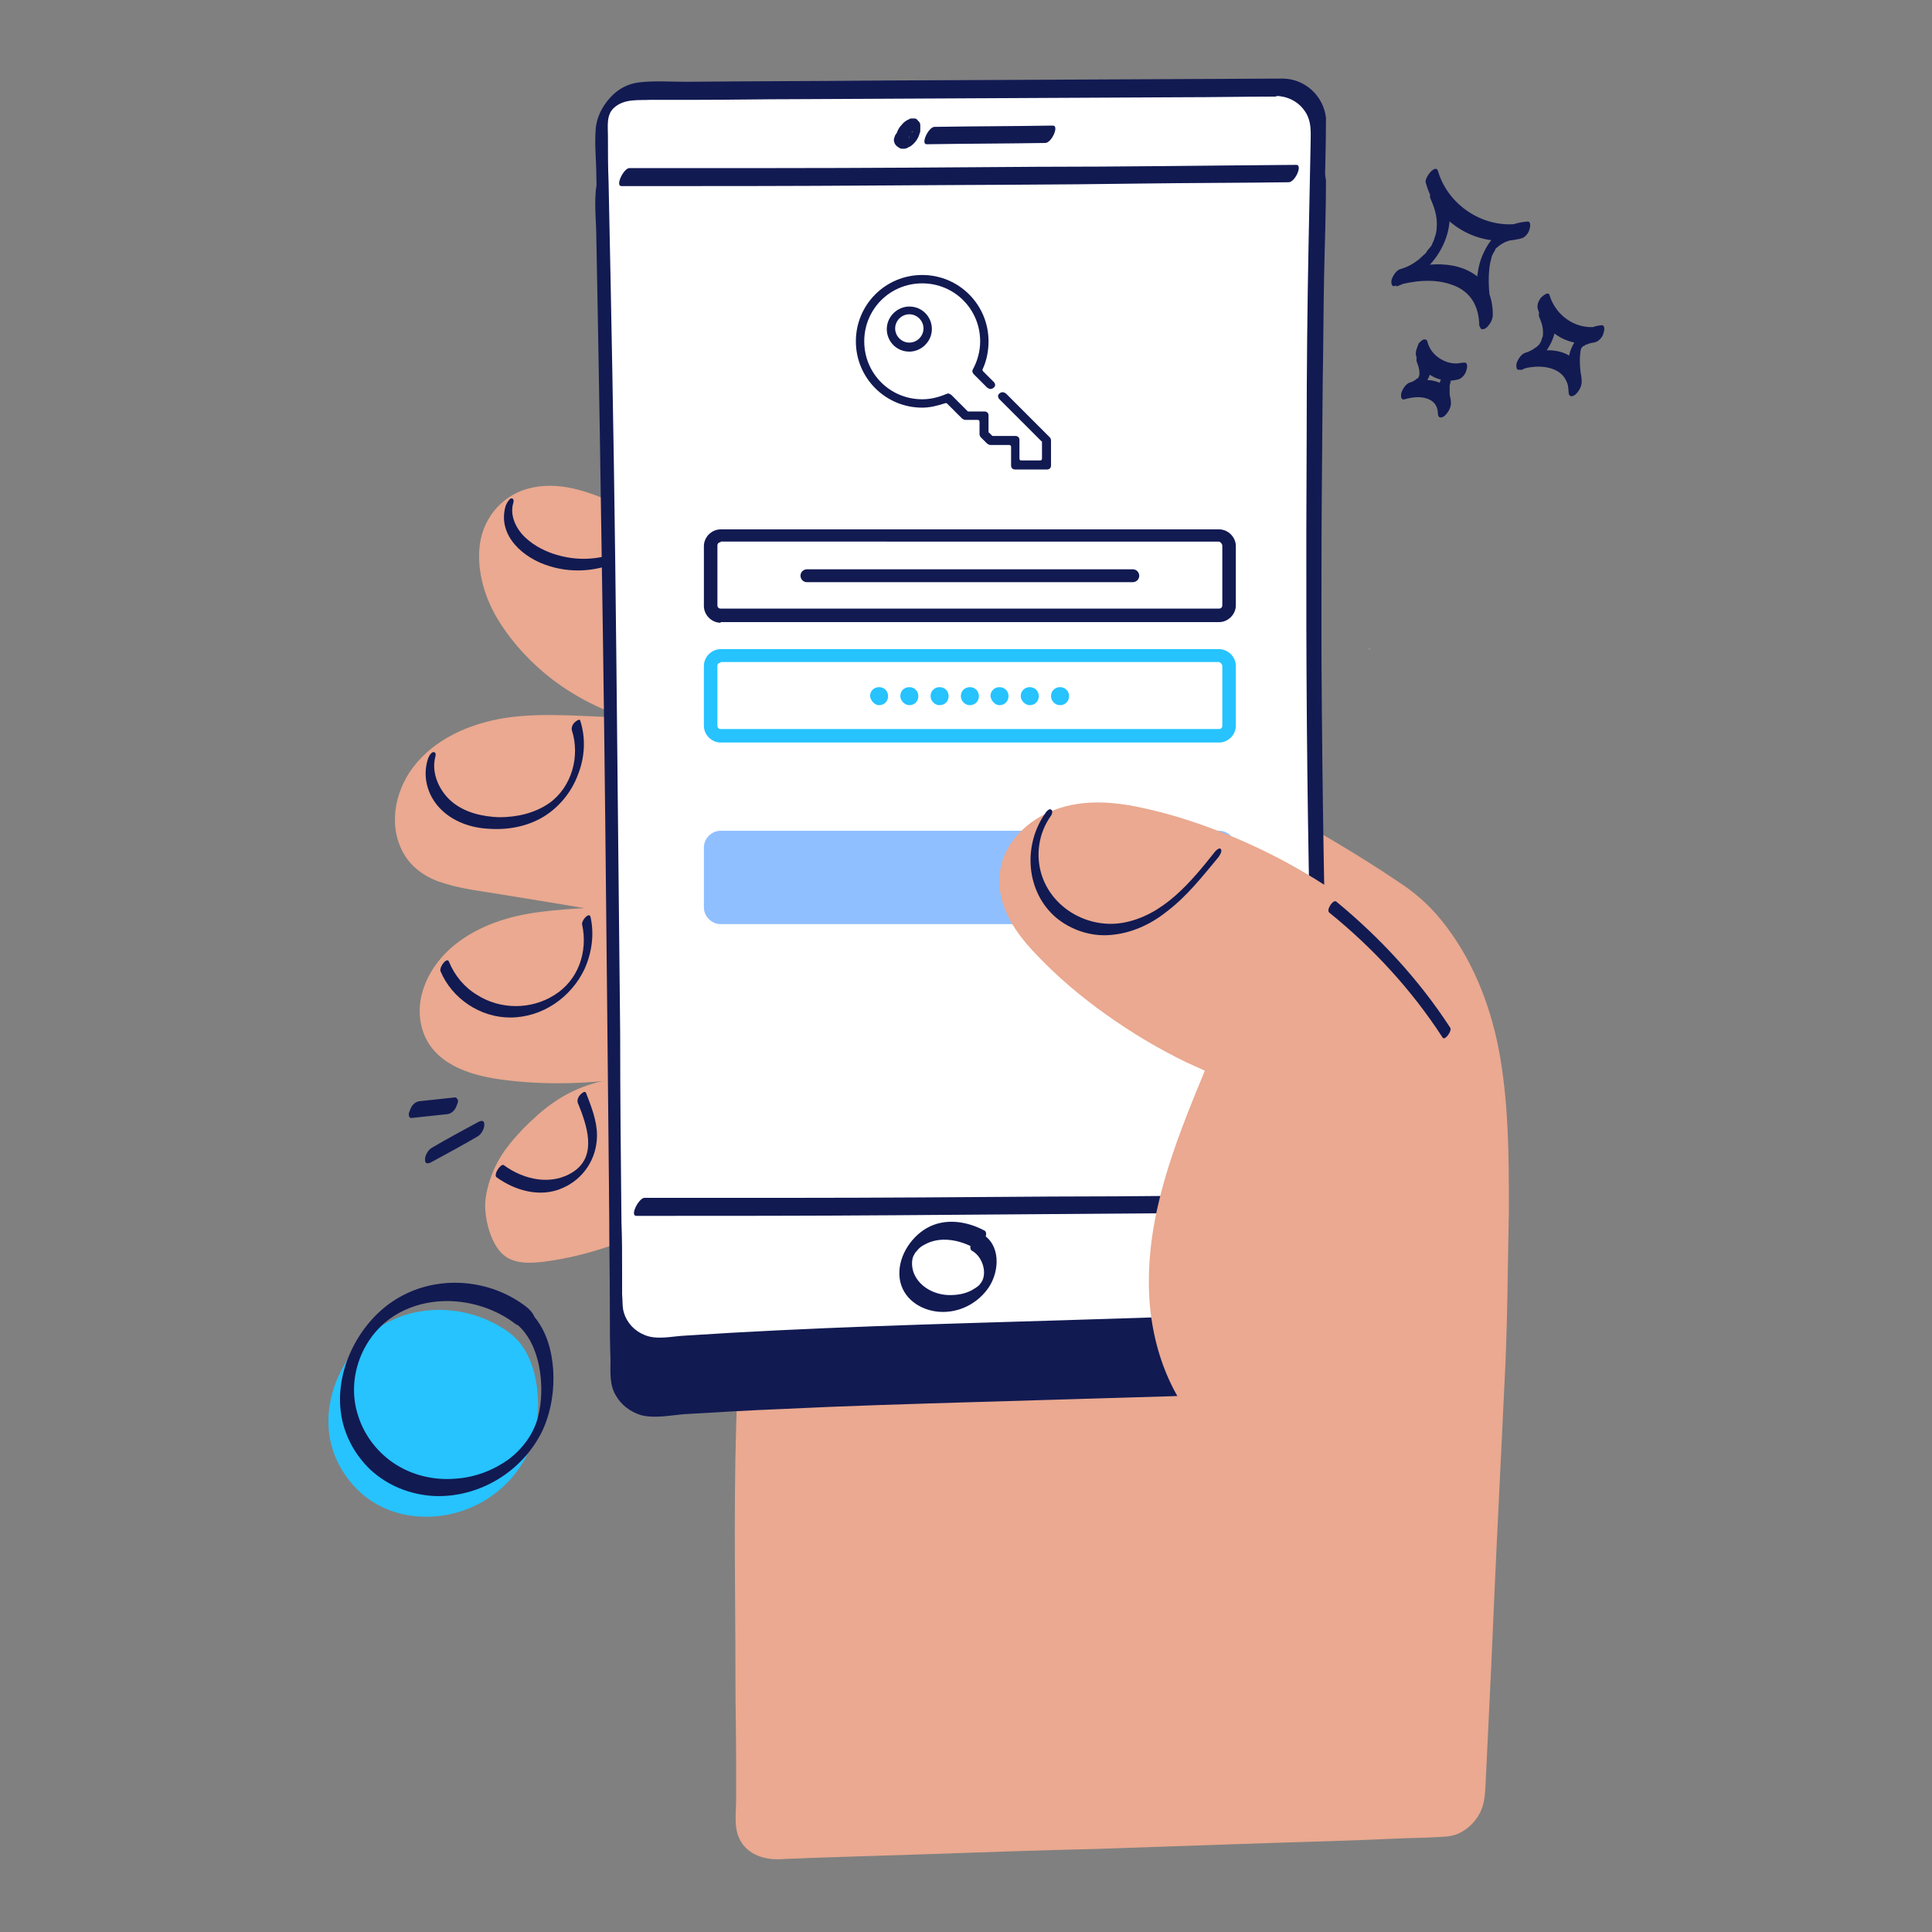 <?xml version="1.0" encoding="utf-8"?>
<!-- Generator: Adobe Illustrator 26.5.0, SVG Export Plug-In . SVG Version: 6.00 Build 0)  -->
<svg version="1.1" id="Capa_1" xmlns="http://www.w3.org/2000/svg" xmlns:xlink="http://www.w3.org/1999/xlink" x="0px" y="0px"
	 viewBox="0 0 300 300" style="enable-background:new 0 0 300 300;" xml:space="preserve">
<rect x="0" y="0" width="300" height="300" fill="#808080" stroke="none"/>
<style type="text/css">
	.st0{fill:#26C3FF;}
	.st1{fill:#121A52;}
	.st2{fill:#FFFFFF;}
	.st3{fill:#EAA990;}
	.st4{fill:#90BFFF;}
	.st5{fill:#1E1926;}
</style>
<path class="st0" d="M78.7,207.9c-5.2-4-12.3-4.8-18.1-2.1c-5.8,2.7-10,10-8.7,16.9c0.8,4,3.3,7.5,6.5,9.5c3.2,2,7,2.7,10.6,2.2
	c5.2-0.7,10.4-4,12.7-9.4C83.9,219.7,83,211.3,78.7,207.9z"/>
<path class="st0" d="M79.3,207.1c-5.5-4.2-13.5-5-19.6-1.5c-5.7,3.3-9.4,10.4-8.6,16.9c0.4,3.4,2.1,6.6,4.6,9c2.6,2.5,6.2,3.9,9.8,4
	c6.9,0.3,13.5-3.6,16.5-9.9c1.3-2.8,1.7-6,1.5-9c-0.2-2.8-1-5.9-2.8-8.1C80.3,208,79.8,207.5,79.3,207.1c-0.5-0.4-1.6,1.3-1.1,1.7
	c2.1,1.6,3.2,4.2,3.6,6.7c0.5,2.7,0.5,5.6-0.3,8.3c-1.7,5.8-7.4,9.5-13.2,9.9c-3.5,0.3-7-0.6-9.9-2.5c-2.6-1.8-4.5-4.4-5.5-7.4
	c-1.9-5.7,0.5-12.3,5.3-15.8c5.9-4.3,14.3-3.5,19.9,0.8C78.7,209.2,79.8,207.5,79.3,207.1z"/>
<path class="st1" d="M81.7,202.9c-5.6-4.3-13.6-5-19.8-1.4c-5.9,3.4-9.8,10.8-9,17.6c0.4,3.5,2.1,6.7,4.6,9.1
	c2.7,2.5,6.2,3.9,9.9,4.1c7.1,0.3,13.9-3.9,16.9-10.3c1.3-2.9,1.8-6.2,1.6-9.3c-0.2-2.9-1-5.9-2.9-8.2
	C82.7,203.8,82.2,203.3,81.7,202.9c-0.7-0.6-2.4,1.9-1.6,2.6c2,1.6,3.1,4.1,3.6,6.6c0.5,2.6,0.5,5.5-0.2,8.1
	c-0.7,2.5-2.3,4.7-4.5,6.4c-2.4,1.7-5.2,2.8-8.2,3c-3.4,0.3-6.9-0.5-9.8-2.5c-2.6-1.8-4.5-4.4-5.4-7.3c-1.8-5.5,0.4-11.7,4.9-15
	c5.8-4.2,14.2-3.4,19.7,0.9C80.8,206,82.5,203.5,81.7,202.9z"/>
<path class="st2" d="M212.7,100.7C212.7,100.7,212.6,100.7,212.7,100.7c0,0.1-0.1,0.1-0.1,0.2C212.6,100.8,212.6,100.7,212.7,100.7z
	"/>
<path class="st3" d="M96.1,79.5c-3.2-1.4-6.4-2.8-9.9-3.1c-3.5-0.3-7.2,0.8-9.3,3.6c-2.1,2.8-2.1,6.6-1.2,10
	c2.5,9.9,13.4,18.4,22.8,20.8"/>
<path class="st3" d="M96.6,78.6c-4.4-1.9-9-3.9-13.9-2.9c-4.4,0.9-7.6,4.4-8.2,8.9c-0.5,4.1,0.8,8.4,3,11.9c2.2,3.5,5.1,6.6,8.4,9.1
	c3.6,2.7,7.7,4.8,12,6c0.6,0.2,1.6-1.6,0.8-1.8c-3.6-0.9-6.9-2.6-10-4.7c-3.2-2.2-6.2-4.8-8.5-8c-2.3-3-4-6.5-4.4-10.3
	c-0.2-1.9-0.1-4.1,0.8-5.8c0.9-1.6,2.5-2.7,4.2-3.3c5-1.7,10.1,0.5,14.6,2.5C96.2,80.6,97.2,78.8,96.6,78.6z"/>
<path class="st3" d="M97.4,112.3c-4.4,0-8.8-0.4-13.1-0.4c-4.4,0-8.8,0.6-12.8,2.3c-4,1.7-7.5,4.9-8.8,8.9c-1.4,4-0.3,8.9,3.2,11.4
	c2.4,1.7,5.4,2.3,8.4,2.8c8.9,1.5,17.8,3,26.8,4.4"/>
<path class="st3" d="M97.8,111.4c-6.5,0-13-0.9-19.5,0.1c-5.4,0.9-10.8,3.2-14.2,7.7c-2.9,3.9-3.9,9.4-1.2,13.7
	c1.4,2.2,3.7,3.6,6.2,4.3c2.9,0.9,5.9,1.2,8.8,1.7c7.5,1.2,15,2.5,22.6,3.7c0.6,0.1,1.6-1.7,0.8-1.8c-6.3-1-12.6-2.1-18.8-3.1
	c-3.1-0.5-6.1-1-9.2-1.5c-2.6-0.5-5.2-1.1-7.3-2.8c-3.5-2.9-4.3-8.2-2.2-12.1c2.5-4.5,7.6-6.8,12.4-7.8c6.8-1.4,13.8-0.3,20.7-0.3
	C97.6,113.2,98.5,111.4,97.8,111.4z"/>
<path class="st3" d="M97.8,141.6c-5,0.2-13.8,0.4-18.5,1.7c-4.7,1.3-9.3,3.7-11.7,7.5c-2.5,3.8-2.4,9,0.9,12.2
	c2.8,2.7,7.1,3.5,11.2,4c6.6,0.6,13.2,0.5,19.8-0.6"/>
<path class="st3" d="M98.2,140.7c-4.8,0.2-9.6,0.3-14.3,0.9c-4.8,0.6-9.6,2.1-13.4,5.2c-3.8,3.1-6.4,8.2-4.9,13.1
	c1.6,5.2,7.1,7,12,7.7c7.1,1,14.4,0.7,21.5-0.4c0.4-0.1,0.8-0.5,0.9-0.9c0.1-0.2,0.3-1-0.1-0.9c-6,0.9-12.2,1.2-18.3,0.7
	c-4.7-0.4-10.8-1-13.7-5.3c-1.2-1.9-1.7-4.2-1.3-6.4c0.4-2.2,1.6-4.1,3.2-5.6c3.4-3.2,8.1-4.8,12.6-5.4c5-0.7,10-0.8,15-1
	C98,142.4,98.9,140.6,98.2,140.7z"/>
<path class="st3" d="M98.2,168.2c-5.2,0-10.3,1.8-14.2,5.2c-3.9,3.4-7.2,7-7.9,12.1c-0.4,2.8,0.7,7.3,3.1,8.8c1.6,1,3.7,1,5.6,0.7
	c5.6-0.7,11.1-2.4,16.1-5"/>
<path class="st3" d="M98.6,167.3c-4.4,0-8.9,1.3-12.5,3.8c-1.8,1.2-3.4,2.7-4.9,4.2c-1.4,1.5-2.8,3.1-3.8,4.9c-1,1.8-1.7,3.8-2,5.9
	c-0.2,1.7,0.1,3.5,0.6,5.1c0.5,1.5,1.3,3.2,2.8,4.1c1.9,1.1,4.4,0.8,6.5,0.5c5.4-0.8,10.7-2.5,15.5-4.9c0.4-0.2,0.7-0.8,0.8-1.2
	c0-0.4-0.2-0.5-0.6-0.4c-4,2-8.3,3.5-12.7,4.4c-2.1,0.4-4.3,0.9-6.5,0.6c-1.8-0.2-3.1-1.2-3.9-2.8c-1.6-3-1.6-6.6-0.3-9.7
	c1.5-3.3,4.3-6.1,7.1-8.3c3.7-2.8,8.3-4.3,12.9-4.3C98.4,169.1,99.3,167.3,98.6,167.3z"/>
<path class="st3" d="M232,163.4c-1.7-8.6-5.4-17-12-23.1c-7.2-6.7-73.1-43.2-83-44.2c-10-1,35.8,33.2,25.8,34.2
	c-11.2,1.2-23.5,2.9-31.1,10.8c-5,5.2-7.1,12.2-8.8,19c-11,42.7-7.6,75.1-8.1,122.4c0,3,2.6,5.5,5.8,5.4l103.8-3.4
	c2.9-0.1,5.3-2.3,5.4-5.1c1.4-24.4,1.9-43.8,3.4-68.9c0.1-7,0.2-14.1,0.3-21.1C233.6,180.7,233.7,172,232,163.4z"/>
<path class="st3" d="M232.7,162.8c-1.4-7.1-4.2-14.1-8.8-19.8c-2-2.5-4.2-4.4-6.8-6.1c-6.2-4.2-12.7-7.9-19.2-11.7
	c-8.7-5-17.4-9.8-26.3-14.5c-7.8-4.1-15.7-8.2-23.7-11.8c-2.6-1.2-5.2-2.3-7.9-3.1c-1.3-0.4-3.4-1.3-4.6,0c-1.3,1.5,0,3.2,1,4.4
	c1.8,2.3,4,4.4,6.1,6.4c5.4,5.3,11,10.3,16.1,15.8c1.7,1.8,3.6,3.8,4.7,6.1c0.2,0.4,0.3,0.6,0.3,1c0,0.3,0,0.2,0,0.3
	c0,0.1,0.1-0.1,0,0c0.1-0.2,0.1-0.2,0.2-0.4c-0.1,0.1,0.3-0.1,0,0c0.1,0-0.2,0.1-0.3,0.1c-1.1,0.3-2.6,0.3-3.8,0.4
	c-6.9,0.8-13.9,2-20.1,5c-3,1.5-5.8,3.4-8.1,5.9c-2.5,2.6-4.3,5.7-5.7,9c-1.5,3.4-2.5,7-3.4,10.7c-1,3.8-1.9,7.6-2.7,11.4
	c-1.5,7.4-2.7,14.8-3.6,22.3c-1.6,14.4-2,28.9-2,43.4c0,7.7,0.1,15.5,0.1,23.2c0,4.2,0.1,8.4,0.1,12.5c0,2.1,0,4.2,0,6.3
	c0,1.8-0.3,3.7,0.3,5.4c1,2.8,3.8,3.8,6.5,3.7c1.5-0.1,3.1-0.1,4.6-0.2c6.2-0.2,12.5-0.4,18.7-0.6c8.6-0.3,17.2-0.6,25.9-0.8
	c8.8-0.3,17.6-0.6,26.3-0.9c6.7-0.2,13.4-0.4,20.1-0.7c1.9-0.1,3.8-0.1,5.7-0.2c1.4-0.1,2.8,0,4.1-0.6c1.3-0.6,2.5-1.7,3.2-3
	c0.9-1.6,0.9-3.3,1-5.1c0.2-4.2,0.4-8.3,0.6-12.5c0.4-8,0.7-16,1.1-24.1c0.4-8.3,0.8-16.6,1.2-24.9c0.5-9,0.5-18.1,0.7-27.1
	C234.3,179.8,234.3,171.2,232.7,162.8c-0.2-0.9-1.5,0.6-1.3,1.2c1.7,8.7,1.6,17.5,1.4,26.3c-0.1,8.9-0.2,17.8-0.7,26.7
	c-0.9,16-1.5,32-2.3,48.1c-0.2,4.2-0.4,8.3-0.6,12.5c-0.1,1.7,0.1,3.6-1.2,4.8c-0.9,0.8-2.1,1.2-3.3,1.3c-0.8,0-1.6,0.1-2.4,0.1
	c-5.1,0.2-10.3,0.3-15.4,0.5c-8,0.3-16,0.5-24.1,0.8c-8.8,0.3-17.6,0.6-26.4,0.9c-7.5,0.2-15,0.5-22.6,0.7
	c-4.1,0.1-8.1,0.3-12.2,0.4c-0.2,0-0.5,0-0.7,0c-2.7,0-5.3-1.8-5.5-4.6c-0.2-2.1,0-4.3,0-6.4c0-2,0-4.1,0-6.1c0-4,0-8.1-0.1-12.1
	c-0.1-14.8-0.3-29.6,0.3-44.4c0.7-14.6,2.3-29.1,5.3-43.3c0.8-3.9,1.7-7.7,2.7-11.5c0.9-3.5,2-7,3.5-10.3c1.6-3.3,3.7-6.2,6.5-8.5
	c2.6-2.1,5.7-3.7,8.8-4.8c3.3-1.2,6.7-2,10.2-2.6c3.2-0.5,6.5-0.7,9.7-1.3c1.9-0.3,2.7-2.2,2.1-3.9c-0.8-2.2-2.7-4-4.2-5.7
	c-2.4-2.6-4.9-5.1-7.4-7.5c-4.9-4.8-10.2-9.3-14.7-14.5c-0.6-0.7-1.3-1.5-1.8-2.4c-0.1-0.2-0.3-0.7-0.3-0.8c0-0.1,0-0.1,0-0.2
	c-0.1-0.1,0,0,0,0c-0.1,0-0.2,0.5-0.4,0.7c-0.1,0.1-0.2,0.1,0,0.1c0.1,0,0.1,0,0.3,0c0.3,0,0.7,0,1,0.1c0.9,0.2,1.8,0.5,2.6,0.7
	c6.6,2.3,12.9,5.5,19.2,8.6c8.7,4.4,17.3,8.9,25.8,13.7c7.9,4.4,15.7,8.8,23.4,13.5c2.7,1.6,5.3,3.3,7.9,5c2.6,1.8,4.8,3.7,6.8,6.3
	c4.4,5.5,7,12.3,8.4,19.1C231.5,164.9,232.8,163.4,232.7,162.8z"/>
<path class="st1" d="M78.5,78.6c-1.3,4.6,2.8,8.1,6.8,9.3c4.1,1.3,8.6,0.7,12.3-1.5c0.4-0.2,0.7-0.8,0.8-1.2c0-0.4-0.2-0.6-0.6-0.4
	c-3.3,2-7.4,2.5-11.2,1.4c-1.8-0.5-3.6-1.4-5-2.7c-1.4-1.3-2.5-3.4-1.9-5.4c0.1-0.3,0.1-0.8-0.4-0.7C78.9,77.7,78.6,78.3,78.5,78.6z
	"/>
<path class="st1" d="M198.7,23.3c-33.1,0.2-66.3,0.4-99.4,0.5c-3.3,0-5.9,2.7-5.8,5.9c1.3,60.4,1.8,122.8,2.2,183.2
	c0,3.3,2.9,6,6.3,5.7c32.8-2.4,66.3-2.4,98.8-3.9c3.2-0.2,5.7-2.9,5.6-6.1c-2.7-59.8-2.8-119.7-1.7-179.6
	C204.7,25.9,202,23.2,198.7,23.3z"/>
<path class="st1" d="M199.3,21.9c-20.6,0.1-41.2,0.2-61.8,0.3c-10.3,0.1-20.7,0.1-31,0.2c-2.4,0-4.9-0.2-7.3,0.1
	c-1.7,0.2-3.2,1-4.4,2.3c-1.3,1.4-2.2,3.2-2.3,5c-0.2,2.4,0.1,4.9,0.1,7.2c0.4,20.1,0.7,40.2,1,60.4c0.3,20.2,0.5,40.5,0.7,60.7
	c0.1,10.1,0.2,20.2,0.3,30.2c0,5.1,0.1,10.2,0.1,15.2c0,2.5,0,5.1,0.1,7.6c0,2-0.2,4,0.9,5.7c0.8,1.4,2.2,2.4,3.7,2.9
	c2.1,0.6,4.5,0.1,6.7-0.1c5-0.3,10.1-0.6,15.1-0.8c10.2-0.5,20.4-0.8,30.6-1.1c10.1-0.3,20.2-0.6,30.3-0.9c4.9-0.2,9.9-0.4,14.8-0.6
	c2.1-0.1,4.3,0.1,6.2-0.9c1.6-0.8,3-2.4,3.7-4c0.9-2,0.7-4.1,0.6-6.2c-0.1-2.5-0.2-5.1-0.3-7.6c-0.2-5.1-0.4-10.3-0.6-15.4
	c-0.3-10.3-0.6-20.5-0.8-30.8c-0.4-20.5-0.6-41-0.5-61.6c0-10.3,0.1-20.6,0.2-31c0.1-5.2,0.1-10.3,0.2-15.5
	c0.1-5.1,0.3-10.2,0.3-15.2C205.5,24.7,202.7,22,199.3,21.9c-1,0-2.2,2.6-1.2,2.7c1.7,0,3.4,0.8,4.4,2.2c1.3,1.7,1,3.7,1,5.7
	c-0.1,4.9-0.2,9.9-0.3,14.8c-0.2,10-0.3,19.9-0.3,29.9c-0.1,19.9-0.1,39.7,0.2,59.6c0.3,20,0.8,40,1.6,60c0.1,2.5,0.2,4.9,0.3,7.4
	c0.1,1.2,0.1,2.3,0.2,3.5c0.1,1,0.2,2.2-0.1,3.2c-0.4,1.5-1.9,2.3-3.4,2.5c-2.4,0.3-4.8,0.2-7.2,0.3c-9.7,0.4-19.5,0.7-29.2,1
	c-19.7,0.6-39.3,1.1-59,2.4c-2,0.1-4.3,0.7-6.2-0.1c-1.5-0.6-2.7-1.8-3.2-3.4c-0.3-0.9-0.2-1.9-0.3-2.9c0-1.3,0-2.5,0-3.8
	c0-2.5,0-4.9-0.1-7.4c-0.1-9.7-0.2-19.5-0.2-29.2c-0.2-19.7-0.4-39.3-0.6-58.9c-0.2-19.6-0.5-39.2-0.9-58.8
	c-0.1-4.9-0.2-9.8-0.3-14.6c-0.1-2.4-0.1-4.8-0.1-7.2c0-1.6-0.3-3.4,1.1-4.5c1.6-1.3,3.7-1,5.6-1.1c2.5,0,5.1,0,7.6,0
	c4.9,0,9.9-0.1,14.8-0.1c20-0.1,40-0.2,60.1-0.3c4.8,0,9.6-0.1,14.4-0.1C199.1,24.6,200.4,21.9,199.3,21.9z"/>
<path class="st2" d="M198.7,13.5c-33.1,0.2-66.3,0.4-99.4,0.5c-3.3,0-5.9,2.7-5.8,5.9c1.3,60.4,1.8,122.8,2.2,183.2
	c0,3.3,2.9,6,6.3,5.7c32.8-2.4,66.3-2.4,98.8-3.9c3.2-0.2,5.7-2.9,5.6-6.1c-2.7-59.8-2.8-119.7-1.7-179.6
	C204.7,16.2,202,13.5,198.7,13.5z"/>
<path class="st1" d="M199.3,12.2c-20.6,0.1-41.2,0.2-61.8,0.3c-10.3,0.1-20.7,0.1-31,0.2c-2.4,0-4.9-0.2-7.3,0.1
	c-1.7,0.2-3.2,1-4.4,2.3c-1.3,1.4-2.2,3.2-2.3,5c-0.2,2.4,0.1,4.9,0.1,7.2c0.4,20.1,0.7,40.2,1,60.4c0.3,20.2,0.5,40.5,0.7,60.7
	c0.1,10.1,0.2,20.2,0.3,30.2c0,5.1,0.1,10.2,0.1,15.2c0,2.5,0,5.1,0.1,7.6c0,2-0.2,4,0.9,5.7c0.8,1.4,2.2,2.4,3.7,2.9
	c2.1,0.6,4.5,0.1,6.7-0.1c5-0.3,10.1-0.6,15.1-0.8c10.2-0.5,20.4-0.8,30.6-1.1c10.1-0.3,20.2-0.6,30.3-0.9c4.9-0.2,9.9-0.4,14.8-0.6
	c2.1-0.1,4.3,0.1,6.2-0.9c1.6-0.8,3-2.4,3.7-4c0.9-2,0.7-4.1,0.6-6.2c-0.1-2.5-0.2-5.1-0.3-7.6c-0.2-5.1-0.4-10.3-0.6-15.4
	c-0.3-10.3-0.6-20.5-0.8-30.8c-0.4-20.5-0.6-41-0.5-61.6c0-10.3,0.1-20.6,0.2-31c0.1-5.2,0.1-10.3,0.2-15.5
	c0.1-5.1,0.3-10.2,0.3-15.2C205.5,14.9,202.7,12.3,199.3,12.2c-1,0-2.2,2.6-1.2,2.7c1.7,0,3.4,0.8,4.4,2.2c1.3,1.7,1,3.7,1,5.7
	c-0.1,4.9-0.2,9.9-0.3,14.8c-0.2,10-0.3,19.9-0.3,29.9c-0.1,19.9-0.1,39.7,0.2,59.6c0.3,20,0.8,40,1.6,60c0.1,2.5,0.2,4.9,0.3,7.4
	c0.1,1.2,0.1,2.3,0.2,3.5c0.1,1,0.2,2.2-0.1,3.2c-0.4,1.5-1.9,2.3-3.4,2.5c-2.4,0.3-4.8,0.2-7.2,0.3c-9.7,0.4-19.5,0.7-29.2,1
	c-19.7,0.6-39.3,1.1-59,2.4c-2,0.1-4.3,0.7-6.2-0.1c-1.5-0.6-2.7-1.8-3.2-3.4c-0.3-0.9-0.2-1.9-0.3-2.9c0-1.3,0-2.5,0-3.8
	c0-2.5,0-4.9-0.1-7.4c-0.1-9.7-0.2-19.5-0.2-29.2c-0.2-19.7-0.4-39.3-0.6-58.9c-0.2-19.6-0.5-39.2-0.9-58.8
	c-0.1-4.9-0.2-9.8-0.3-14.6c-0.1-2.4-0.1-4.8-0.1-7.2c0-1.6-0.3-3.4,1.1-4.5c1.6-1.3,3.7-1,5.6-1.1c2.5,0,5.1,0,7.6,0
	c4.9,0,9.9-0.1,14.8-0.1c20-0.1,40-0.2,60.1-0.3c4.8,0,9.6-0.1,14.4-0.1C199.1,14.9,200.4,12.2,199.3,12.2z"/>
<path class="st4" d="M111.9,143.5c-1.4,0-2.6-1.2-2.6-2.6v-9.3c0-1.4,1.2-2.6,2.6-2.6h77.4c1.4,0,2.6,1.2,2.6,2.6v9.3
	c0,1.4-1.2,2.6-2.6,2.6H111.9z"/>
<path class="st1" d="M96.5,28.9c13.5,0,26.9,0,40.4-0.1s26.9-0.1,40.4-0.3c7.6-0.1,15.2-0.1,22.8-0.2c1,0,2.2-2.7,1.2-2.7
	c-13.5,0.1-26.9,0.3-40.4,0.3c-13.5,0.1-26.9,0.2-40.4,0.2c-7.6,0-15.2,0-22.8,0C96.8,26.2,95.5,28.9,96.5,28.9z"/>
<path class="st1" d="M98.8,188.8c13.5,0,26.9,0,40.4-0.1c13.5-0.1,26.9-0.2,40.4-0.3c7.6-0.1,15.2-0.1,22.8-0.2c1,0,2.2-2.7,1.2-2.7
	c-13.5,0.1-26.9,0.3-40.4,0.3c-13.5,0.1-26.9,0.2-40.4,0.2c-7.6,0-15.2,0-22.8,0C99.1,186.2,97.8,188.8,98.8,188.8z"/>
<path class="st1" d="M221.4,28.4c0.9,3.2,2.9,5.9,5.9,7.5c2.7,1.5,6,1.9,9,1.1c0.6-0.2,1.1-0.9,1.2-1.4c0.1-0.3,0.3-1.2-0.3-1.2
	c-1.4,0.1-2.8,0.5-3.9,1.3c-1.2,0.8-2.2,2-2.8,3.3c-1.2,2.3-1.3,5-1.2,7.6c0.1,1.4,0.3,2.7,0.5,4.1c0.1,0.7,0.8,0.4,1.1,0.1
	c0.5-0.5,0.9-1.2,0.9-1.9c0-2.5-0.8-5-3-6.4c-2-1.3-4.5-1.6-6.8-1.4c-1.5,0.1-3,0.4-4.4,0.8c-0.3,0.9-0.5,1.7-0.8,2.6
	c2.9-1,5.4-3,6.9-5.7c1.8-3.2,1.9-6.8,0.3-10.2c-0.3-0.6-1.1,0.2-1.3,0.4c-0.4,0.4-0.8,1.2-0.6,1.8c0.6,1.3,1.1,2.8,1,4.3
	c0,0.6-0.1,1.2-0.3,1.7c-0.1,0.5-0.4,1-0.5,1.3c-0.1,0.1-0.2,0.3-0.3,0.4c-0.1,0.2,0,0-0.1,0.1c-0.2,0.2-0.4,0.5-0.5,0.7
	c-0.2,0.2-0.8,0.7-1.1,1c-0.9,0.7-1.8,1.2-2.9,1.5c-0.6,0.2-1.1,1-1.3,1.6c-0.1,0.4-0.1,1.2,0.5,1c2.8-0.8,6-1.2,8.8-0.2
	c1.2,0.4,2.3,1.1,3.1,2.2c0.9,1.3,1.2,2.8,1.2,4.3c0.7-0.6,1.3-1.2,2-1.8c-0.4-2.7-0.8-5.4-0.3-8.1c0.1-0.3,0.1-0.4,0.2-0.8
	c0-0.1,0.1-0.3,0.1-0.4c0-0.1,0-0.1,0,0.1c0-0.1,0.1-0.2,0.1-0.2c0.1-0.2,0.1-0.3,0.2-0.4c-0.2,0.4,0.1-0.1,0.1-0.2
	c0.1-0.1,0.1-0.1,0,0c0.1-0.1,0.1-0.1,0.1-0.2c0-0.1,0.4-0.4,0.2-0.2c0.3-0.3,0.7-0.6,1.3-0.9c0.7-0.3,1.5-0.5,2.3-0.5
	c0.3-0.9,0.7-1.7,1-2.6c-5.8,1.5-12-2.2-13.7-7.9C223,25.3,221.1,27.6,221.4,28.4z"/>
<path class="st1" d="M238.8,48c1.1,3.9,5.2,6.1,9,5.1c0.6-0.2,1.1-0.9,1.2-1.4c0.1-0.3,0.3-1.2-0.3-1.2c-2.5,0.2-4.4,2.1-5,4.5
	c-0.6,2-0.3,4.1-0.1,6.1c0.1,0.7,0.8,0.4,1.1,0.1c0.5-0.5,0.9-1.2,0.9-1.9c0-2-0.9-3.8-2.8-4.5c-1.9-0.7-4-0.4-5.9,0.1
	c-0.3,0.9-0.5,1.7-0.8,2.6c1.9-0.7,3.5-2,4.5-3.8c1.2-2.1,1.3-4.4,0.3-6.7c-0.3-0.6-1.1,0.2-1.3,0.4c-0.4,0.4-0.8,1.2-0.6,1.8
	c0.3,0.7,0.6,1.5,0.6,2.4c0,0.3,0,0.6-0.1,0.8c0,0-0.2,0.4-0.1,0.3c0,0.1-0.1,0.2-0.1,0.3c0.1-0.1,0.1-0.1,0,0
	c-0.1,0.1-0.2,0.4-0.3,0.5c-0.2,0.2-0.4,0.4-0.6,0.5c-0.5,0.4-1,0.6-1.6,0.8c-0.6,0.2-1.1,1-1.3,1.6c-0.1,0.4-0.1,1.2,0.5,1
	c1.6-0.5,3.5-0.7,5.1-0.1c1.7,0.6,2.5,2,2.5,3.7c0.7-0.6,1.3-1.2,2-1.8c-0.2-1.5-0.4-3-0.2-4.5c0-0.2,0.1-0.6,0.2-0.7
	c-0.1,0.2,0-0.1,0.1-0.1c0.1-0.2-0.2,0.3,0,0c0.1-0.1,0-0.1,0,0c0-0.1,0.1-0.1,0.2-0.2c-0.1,0.2-0.1,0,0.1,0c0.2-0.1-0.1,0.1,0,0
	c0.1-0.1,0.2-0.2,0.4-0.2c0.4-0.2,0.8-0.3,1.2-0.3c0.3-0.9,0.7-1.7,1-2.6c-3.5,0.9-7-1.4-8-4.8c-0.2-0.6-1.1,0.2-1.3,0.4
	C238.9,46.7,238.6,47.4,238.8,48z"/>
<path class="st1" d="M219.9,55.3c0.8,2.8,3.8,4.4,6.6,3.6c0.6-0.2,1.1-0.9,1.2-1.4c0.1-0.3,0.3-1.2-0.3-1.2c-2,0.2-3.5,1.7-4,3.6
	c-0.4,1.5-0.3,3-0.1,4.5c0.1,0.7,0.8,0.4,1.1,0.1c0.5-0.5,0.9-1.2,0.9-1.9c0-1.4-0.7-2.8-2.1-3.3c-1.4-0.5-2.9-0.3-4.3,0.1
	c-0.3,0.9-0.5,1.7-0.8,2.6c1.5-0.5,2.7-1.6,3.5-2.9c0.9-1.6,1.1-3.4,0.3-5.1c-0.3-0.6-1.1,0.2-1.3,0.4c-0.4,0.4-0.8,1.2-0.6,1.8
	c0.2,0.5,0.4,1.1,0.4,1.6c0,0,0,0.2,0,0.2c0,0.3,0.1-0.1,0,0.2c0,0.1-0.2,0.4,0,0.1c-0.1,0.1-0.2,0.3,0,0.1c-0.1,0.1-0.3,0.4,0,0.1
	c-0.1,0.1-0.3,0.3-0.1,0.1c-0.1,0.1-0.2,0.2-0.3,0.2c-0.2,0.2,0.1-0.1-0.1,0.1c-0.4,0.3-0.6,0.4-1,0.5c-0.6,0.2-1.1,1-1.3,1.6
	c-0.1,0.4-0.1,1.2,0.5,1c1.1-0.3,2.4-0.5,3.5-0.1c1.2,0.4,1.7,1.3,1.7,2.5c0.7-0.6,1.3-1.2,2-1.8c-0.1-0.5-0.2-1.1-0.2-1.6
	c0-0.2,0-0.6,0-0.7c0,0.1,0-0.1,0-0.1c0-0.1,0-0.1,0-0.2c0-0.2,0-0.3,0.1-0.4c0-0.1,0-0.1,0-0.2c0,0.1-0.1,0.2,0,0
	c0.1-0.2,0.2-0.4,0-0.1c0.1-0.2,0.2-0.4,0-0.1c0-0.1,0.1-0.1,0.1-0.2c0,0.1-0.2,0.3-0.1,0.1c0,0.1-0.2,0.2-0.1,0.1c0.1-0.1,0,0,0,0
	c0.1,0,0.1-0.1,0.2-0.1c0.1-0.1-0.1,0.1,0,0c0.3-0.1,0.5-0.2,0.8-0.2c0.3-0.9,0.7-1.7,1-2.6c-1.1,0.3-2.3,0.1-3.3-0.5
	c-1.1-0.6-1.9-1.6-2.2-2.9c-0.1-0.2-0.4-0.2-0.5-0.2c-0.3,0.1-0.6,0.4-0.8,0.6C220.1,53.9,219.7,54.6,219.9,55.3z"/>
<path class="st1" d="M141.3,20.4c-0.1-0.1-0.1-0.2-0.1-0.3C141.1,20.2,141.2,20.3,141.3,20.4c-0.1-0.1-0.1-0.2-0.1-0.3
	c0,0.1,0,0.2,0,0.3c0-0.1,0-0.1,0-0.2c0,0.1,0,0.2-0.1,0.3c0-0.1,0-0.1,0.1-0.2c0,0.1-0.1,0.2-0.1,0.3c0-0.1,0-0.1,0.1-0.2
	c-0.1,0.1-0.1,0.2-0.2,0.4c0,0,0.1-0.1,0.1-0.1c-0.1,0.1-0.2,0.2-0.2,0.3c0-0.1,0.1-0.1,0.1-0.1c-0.1,0.1-0.2,0.2-0.3,0.3
	c0.1-0.1,0.1-0.1,0.2-0.1c-0.1,0.1-0.2,0.1-0.3,0.2c0.1-0.1,0.1-0.1,0.2-0.1c-0.1,0-0.2,0.1-0.3,0.1c0.1,0,0.2-0.1,0.3-0.1
	c-0.1,0-0.2,0-0.2,0c0.1,0,0.3,0,0.4,0c-0.1,0-0.1,0-0.2-0.1c0.1,0,0.2,0.1,0.2,0.1c0-0.1-0.1-0.1-0.1-0.1c0.1,0.1,0.2,0.2,0.2,0.4
	c0-0.1,0-0.1-0.1-0.2c0,0.1,0.1,0.2,0.1,0.3c0-0.1,0-0.2,0-0.3c0,0.1,0,0.2,0,0.2c0-0.1,0-0.2,0.1-0.3c0,0.1,0,0.1-0.1,0.2
	c0-0.1,0.1-0.2,0.1-0.3c0,0,0,0.1-0.1,0.1c0.1-0.1,0.1-0.2,0.2-0.4c0,0,0,0.1-0.1,0.1c0.1-0.1,0.2-0.2,0.2-0.3c0,0-0.1,0.1-0.1,0.1
	c0.1-0.1,0.2-0.2,0.3-0.3c0,0-0.1,0.1-0.1,0.1c0.1-0.1,0.2-0.1,0.3-0.2c-0.1,0-0.1,0.1-0.2,0.1c0.1,0,0.2-0.1,0.3-0.1
	c-0.1,0-0.2,0.1-0.3,0.1c0.1,0,0.2,0,0.2,0C141.6,20.5,141.4,20.5,141.3,20.4c0.1,0.1,0.1,0.1,0.2,0.1c-0.2-0.1-0.4-0.2-0.6-0.3
	c0,0.1,0.1,0.1,0.1,0.1c-0.1-0.1-0.2-0.2-0.2-0.4c0,0.1,0,0.1,0.1,0.2c0,0,0,0,0,0c0-0.1,0-0.2-0.1-0.3c-0.1-0.1-0.1-0.1-0.3-0.1
	c-0.1,0-0.2,0-0.4,0.1c-0.1,0.1-0.3,0.2-0.4,0.3c-0.3,0.3-0.5,0.6-0.7,0.9c0,0.1-0.1,0.2-0.1,0.3c-0.1,0.2-0.1,0.4-0.1,0.6
	c0.1,0.2,0.1,0.4,0.2,0.5c0.1,0.1,0.2,0.3,0.4,0.4c0.1,0.1,0.2,0.1,0.3,0.2c0.2,0.1,0.3,0.1,0.5,0.1c0.2,0,0.4,0,0.6-0.1
	c0.1,0,0.1,0,0.2-0.1c0.1-0.1,0.3-0.1,0.4-0.2c0.7-0.5,1.2-1.2,1.4-2c0.1-0.2,0.1-0.3,0.1-0.5c0-0.1,0-0.1,0-0.2c0-0.2,0-0.4,0-0.6
	c0-0.2-0.1-0.4-0.2-0.5c-0.1-0.1-0.1-0.1-0.2-0.2c-0.1-0.1-0.1-0.2-0.2-0.2c-0.1-0.1-0.2-0.1-0.3-0.1c-0.1,0-0.1,0-0.2,0
	c-0.1,0-0.2,0-0.3,0c-0.1,0-0.2,0-0.3,0.1c-0.5,0.2-0.9,0.5-1.2,0.9c-0.5,0.5-0.8,1.2-0.9,1.9c0,0.1,0,0.3,0,0.4c0,0.1,0,0.1,0,0.2
	c0,0.2,0.1,0.4,0.2,0.5c0.1,0.1,0.1,0.2,0.2,0.2c0.1,0,0.2,0,0.3,0c0.1-0.1,0.3-0.1,0.4-0.2c0.1-0.1,0.3-0.2,0.4-0.4
	c0.2-0.3,0.5-0.7,0.6-1c0-0.1,0-0.2,0.1-0.3C141.3,20.8,141.3,20.6,141.3,20.4z"/>
<path class="st1" d="M143.9,22.4c6.1-0.1,12.3-0.1,18.4-0.2c1,0,2.2-2.7,1.2-2.7c-6.1,0.1-12.3,0.1-18.4,0.2
	C144.2,19.7,142.9,22.4,143.9,22.4z"/>
<path class="st5" d="M192.3,159.5c-0.8,0.8-1.7,1.6-2.6,2.4c0.2,0,0.4,0,0.6,0c0-1.9,0-3.8,0-5.8c-0.3,0.4-0.6,0.8-0.9,1.2
	c1.7-0.1,3.5,0,5.3,0c-0.1-0.1-0.1-0.3-0.2-0.4c-0.1,1.9-0.2,3.8-0.3,5.7c0.3-0.3,0.7-0.6,1-1c-0.6-1-1.4-1.9-2.3-2.6
	c-0.4-0.3-1.3,1-0.9,1.4c0.9,0.7,1.6,1.5,2.1,2.5c0.1,0.2,0.4,0,0.6-0.1c0.2-0.2,0.5-0.6,0.5-0.9c0.1-1.9,0.2-3.8,0.3-5.8
	c0-0.2,0-0.4-0.2-0.4c-1.7-0.1-3.5-0.1-5.3,0c-0.5,0-0.9,0.8-0.9,1.2c0,1.9,0,3.8,0,5.8c0,0.4,0.5,0.2,0.6,0
	c0.9-0.8,1.8-1.6,2.6-2.4c0.2-0.3,0.5-0.6,0.5-1S192.5,159.3,192.3,159.5z"/>
<path class="st3" d="M229.5,161.8C218,145,200,132.4,179.8,127c-4.4-1.2-9.1-2.1-13.7-1.2s-8.8,3.8-10,8.1
	c-1.4,5.4,2.4,10.7,6.5,14.7c7.2,7.1,15.8,12.8,25.2,17c-4.2,10.1-8.5,20.5-8.9,31.4c-0.4,10.9,3.7,22.6,13.3,28.6l35.2,3.5"/>
<path class="st3" d="M230.1,161c-4.9-7.1-10.9-13.5-17.7-18.8c-6.9-5.4-14.6-9.8-22.8-13c-4.3-1.7-8.8-3.1-13.4-4
	c-4.7-0.9-9.7-1-14.1,1.3c-3.7,1.9-6.7,5.4-6.9,9.7c-0.3,4.7,2.6,8.8,5.7,12c3.3,3.5,7,6.6,10.8,9.3c3.9,2.8,8.1,5.3,12.4,7.4
	c1.1,0.5,2.2,1,3.3,1.5c0-0.3,0-0.6,0-0.9c-4.3,10.4-8.8,21.2-9,32.7c-0.2,8.8,2.5,18,8.8,24.4c0.8,0.8,1.6,1.5,2.4,2.2
	c0.4,0.4,0.9,0.7,1.3,1c0.3,0.2,0.7,0.6,1.1,0.7c0.3,0.1,0.6,0.1,0.8,0.1c1.7,0.2,3.5,0.3,5.2,0.5c5.8,0.6,11.5,1.1,17.3,1.7
	c2.5,0.3,5.1,0.5,7.6,0.8c1.3,0.1,2.7,0.3,4,0.4c0.1,0,0.1,0,0.2,0c0.6,0.1,1.5-1.7,0.8-1.8c-3.2-0.3-6.3-0.6-9.5-0.9
	c-5.7-0.6-11.5-1.1-17.3-1.7c-2.1-0.2-4.2-0.4-6.4-0.6c-0.6-0.1-1.1-0.1-1.7-0.2c-0.7-0.1-1.2-0.6-1.8-1.1
	c-7.1-5.3-10.8-14.1-11.5-22.8c-0.9-10.9,3-21.5,7-31.4c0.5-1.3,1.1-2.6,1.6-3.9c0.1-0.2,0.3-0.8,0-0.9c-8.5-3.7-16.4-8.8-23.2-15.1
	c-3.3-3-6.8-6.5-8.2-10.8c-0.6-2-0.8-4.2,0.1-6.1c0.7-1.7,2-3,3.5-4c3.9-2.6,8.7-2.8,13.2-2.1c4.5,0.7,9,2.1,13.3,3.7
	c7.9,2.9,15.5,7,22.3,12.1c6.7,5,12.7,10.9,17.7,17.6c0.6,0.8,1.2,1.7,1.8,2.5C229.3,163.1,230.5,161.5,230.1,161z"/>
<path class="st1" d="M225.2,159.6c-4.8-7.4-10.9-14-17.7-19.6c-0.5-0.4-1.6,1.3-1.1,1.7c6.8,5.5,12.8,12,17.6,19.4
	C224.3,161.7,225.5,160.1,225.2,159.6z"/>
<path class="st1" d="M152.9,191.1c-2.8-1.5-6.2-2-9-0.4c-2.6,1.5-4.6,4.7-4.2,7.8c0.4,3.1,3.2,5,6.2,5.2c3,0.2,6-1.3,7.7-3.9
	c1.6-2.5,1.8-6.5-1.1-8.2c-0.9-0.5-2.4,2.1-1.6,2.6c1.5,0.8,2.3,3,1.7,4.5c-0.1,0.3-0.3,0.5-0.5,0.8c-0.4,0.4-0.8,0.6-1.3,0.9
	c-1,0.5-2.1,0.7-3.3,0.7c-2.3,0-4.7-1.2-5.6-3.4c-0.3-0.8-0.4-1.8-0.1-2.6c0.2-0.4,0.3-0.6,0.6-0.9c0.3-0.4,0.7-0.7,1.1-0.9
	c2.4-1.4,5.5-0.8,7.8,0.5C152.2,194.1,153.7,191.6,152.9,191.1z"/>
<path class="st1" d="M162.3,126.3c-3.5,5-3,12.2,1.7,16.2c2.3,1.9,5.3,2.9,8.2,2.7c3.3-0.2,6.4-1.6,8.9-3.6c3.2-2.4,5.6-5.5,8.1-8.5
	c0.2-0.3,0.6-0.9,0.4-1.2c-0.2-0.4-0.7,0.1-0.9,0.3c-3.8,4.8-8.1,10-14.4,11.1c-5.4,0.9-11-2.3-12.6-7.6c-0.9-3-0.4-6.3,1.4-8.9
	c0.2-0.2,0.5-0.9,0.1-1.1C162.9,125.5,162.4,126.1,162.3,126.3z"/>
<path class="st1" d="M66.4,118c-0.8,2.7,0,5.5,1.9,7.5c2,2.1,4.9,3.1,7.8,3.2c3.1,0.2,6.3-0.5,8.8-2.2c2.2-1.5,3.9-3.7,4.8-6.1
	c1.1-2.7,1.3-5.7,0.4-8.5c-0.1-0.4-0.8,0.2-0.9,0.3c-0.3,0.3-0.5,0.8-0.4,1.2c1.3,4,0,8.8-3.5,11.3c-2.3,1.6-5.1,2.2-7.8,2.2
	c-2.6-0.1-5.2-0.7-7.2-2.3c-2-1.6-3.4-4.5-2.7-7.1c0.1-0.3,0.1-0.8-0.4-0.7C66.8,117,66.5,117.6,66.4,118z"/>
<path class="st1" d="M68.4,150.8c1.8,4.3,6.2,7.2,10.8,7.2c5,0,9.5-3.1,11.6-7.6c1.1-2.5,1.5-5.3,0.9-8c-0.2-0.9-1.5,0.6-1.3,1.2
	c0.9,4.2-0.6,8.6-4.3,10.9c-3.6,2.3-8.4,2.3-12,0c-2-1.2-3.5-3-4.4-5.2C69.4,148.6,68.2,150.1,68.4,150.8z"/>
<path class="st1" d="M77.1,182.8c2.9,2.1,6.8,3.2,10.2,1.7c3.3-1.4,5.4-4.6,5.4-8.2c0-2.3-0.9-4.5-1.7-6.6c-0.2-0.4-0.7,0.1-0.9,0.3
	c-0.3,0.3-0.5,0.8-0.4,1.2c1.4,3.4,3.1,8.2-0.6,10.7c-3.4,2.3-7.8,1.3-10.9-1C77.7,180.7,76.6,182.4,77.1,182.8z"/>
<path class="st1" d="M74.3,174.2c-2.4,1.3-4.8,2.6-7.2,4c-0.6,0.3-1.1,1.2-1.1,1.8c0,0.2,0,0.5,0.2,0.6c0.2,0.1,0.5,0,0.7-0.1
	c2.4-1.3,4.8-2.6,7.2-4c0.6-0.3,1.1-1.2,1.1-1.8c0-0.2,0-0.5-0.2-0.6C74.8,174,74.5,174.1,74.3,174.2z"/>
<path class="st1" d="M70.7,170.4c-1.9,0.2-3.7,0.4-5.6,0.6c-0.7,0.1-1.2,0.7-1.4,1.3c-0.1,0.3-0.3,0.6-0.2,0.9
	c0,0.2,0.1,0.4,0.4,0.4c1.9-0.2,3.7-0.4,5.6-0.6c0.7-0.1,1.2-0.7,1.4-1.3c0.1-0.3,0.3-0.6,0.2-0.9C71,170.7,70.9,170.4,70.7,170.4z"
	/>
<path class="st1" d="M157.6,72.9c-0.4,0-0.6-0.3-0.6-0.6v-2.9c0-0.2-0.1-0.3-0.3-0.3h-2.9c-0.2,0-0.3-0.1-0.5-0.2l-1-1
	c-0.1-0.1-0.2-0.3-0.2-0.5v-1.9c0-0.2-0.1-0.3-0.3-0.3h-1.9c-0.2,0-0.3-0.1-0.5-0.2l-2.3-2.3c-0.1-0.1-0.1-0.1-0.2-0.1
	c0,0-0.1,0-0.1,0c-1.2,0.4-2.4,0.7-3.6,0.7c-5.7,0-10.3-4.6-10.3-10.3s4.6-10.3,10.3-10.3c5.7,0,10.3,4.6,10.3,10.3
	c0,1.5-0.3,3-0.9,4.3c-0.1,0.1,0,0.3,0.1,0.4l1.6,1.6c0.3,0.3,0.3,0.7,0,0.9c-0.1,0.1-0.3,0.2-0.5,0.2c-0.2,0-0.3-0.1-0.5-0.2
	l-2.1-2.1c-0.2-0.2-0.3-0.5-0.1-0.8c0.7-1.3,1.1-2.8,1.1-4.3c0-5-4-9-9-9c-5,0-9,4-9,9c0,5,4,9,9,9c1.3,0,2.5-0.3,3.7-0.8
	c0.1,0,0.2-0.1,0.3-0.1c0.2,0,0.3,0.1,0.5,0.2l2.5,2.5c0.1,0.1,0.1,0.1,0.2,0.1h2.5c0.4,0,0.6,0.3,0.6,0.6V67c0,0.1,0,0.2,0.1,0.2
	l0.4,0.4c0.1,0.1,0.1,0.1,0.2,0.1h3.5c0.4,0,0.6,0.3,0.6,0.6v2.9c0,0.2,0.1,0.3,0.3,0.3h2.9c0.2,0,0.3-0.1,0.3-0.3v-2.5
	c0-0.1,0-0.2-0.1-0.2l-6.5-6.5c-0.3-0.3-0.3-0.7,0-0.9c0.1-0.1,0.3-0.2,0.5-0.2c0.2,0,0.3,0.1,0.5,0.2l6.8,6.8
	c0.1,0.1,0.2,0.3,0.2,0.5v3.9c0,0.4-0.3,0.6-0.6,0.6L157.6,72.9L157.6,72.9z"/>
<path class="st1" d="M141.2,54.6c-2,0-3.5-1.6-3.5-3.5s1.6-3.5,3.5-3.5c2,0,3.5,1.6,3.5,3.5C144.7,53,143.1,54.6,141.2,54.6z
	 M141.2,48.8c-1.2,0-2.2,1-2.2,2.2c0,1.2,1,2.2,2.2,2.2c1.2,0,2.2-1,2.2-2.2C143.4,49.8,142.4,48.8,141.2,48.8z"/>
<path class="st1" d="M111.9,96.7c-1.4,0-2.6-1.2-2.6-2.6v-9.3c0-1.4,1.2-2.6,2.6-2.6h77.4c1.4,0,2.6,1.2,2.6,2.6V94
	c0,1.4-1.2,2.6-2.6,2.6H111.9z M111.9,84.2c-0.3,0-0.5,0.2-0.5,0.5v9.3c0,0.3,0.2,0.5,0.5,0.5h77.4c0.3,0,0.5-0.2,0.5-0.5v-9.3
	c0-0.1-0.1-0.3-0.2-0.4c-0.1-0.1-0.2-0.2-0.4-0.2H111.9z"/>
<path class="st0" d="M111.9,115.3c-1.4,0-2.6-1.2-2.6-2.6v-9.3c0-1.4,1.2-2.6,2.6-2.6h77.4c1.4,0,2.6,1.2,2.6,2.6v9.3
	c0,1.4-1.2,2.6-2.6,2.6H111.9z M111.9,102.9c-0.3,0-0.5,0.2-0.5,0.5v9.3c0,0.3,0.2,0.5,0.5,0.5h77.4c0.3,0,0.5-0.2,0.5-0.5v-9.3
	c0-0.1-0.1-0.3-0.2-0.4c-0.1-0.1-0.2-0.2-0.4-0.2H111.9z"/>
<path class="st1" d="M125.3,90.4c-0.6,0-1-0.5-1-1c0-0.6,0.5-1,1-1h50.6c0.6,0,1,0.5,1,1c0,0.6-0.5,1-1,1H125.3z"/>
<path class="st0" d="M136.5,109.5c0.8,0,1.4-0.6,1.4-1.4c0-0.8-0.6-1.4-1.4-1.4c-0.8,0-1.4,0.6-1.4,1.4
	C135.2,108.8,135.8,109.5,136.5,109.5z"/>
<path class="st0" d="M141.2,109.5c0.8,0,1.4-0.6,1.4-1.4c0-0.8-0.6-1.4-1.4-1.4c-0.8,0-1.4,0.6-1.4,1.4
	C139.8,108.8,140.5,109.5,141.2,109.5z"/>
<path class="st0" d="M145.9,109.5c0.8,0,1.4-0.6,1.4-1.4c0-0.8-0.6-1.4-1.4-1.4c-0.8,0-1.4,0.6-1.4,1.4
	C144.5,108.8,145.1,109.5,145.9,109.5z"/>
<path class="st0" d="M150.6,109.5c0.8,0,1.4-0.6,1.4-1.4c0-0.8-0.6-1.4-1.4-1.4c-0.8,0-1.4,0.6-1.4,1.4
	C149.2,108.8,149.8,109.5,150.6,109.5z"/>
<path class="st0" d="M155.2,109.5c0.8,0,1.4-0.6,1.4-1.4c0-0.8-0.6-1.4-1.4-1.4s-1.4,0.6-1.4,1.4
	C153.9,108.8,154.5,109.5,155.2,109.5z"/>
<path class="st0" d="M159.9,109.5c0.8,0,1.4-0.6,1.4-1.4c0-0.8-0.6-1.4-1.4-1.4c-0.8,0-1.4,0.6-1.4,1.4
	C158.5,108.8,159.2,109.5,159.9,109.5z"/>
<path class="st0" d="M164.6,109.5c0.8,0,1.4-0.6,1.4-1.4c0-0.8-0.6-1.4-1.4-1.4c-0.8,0-1.4,0.6-1.4,1.4
	C163.2,108.8,163.8,109.5,164.6,109.5z"/>
</svg>

